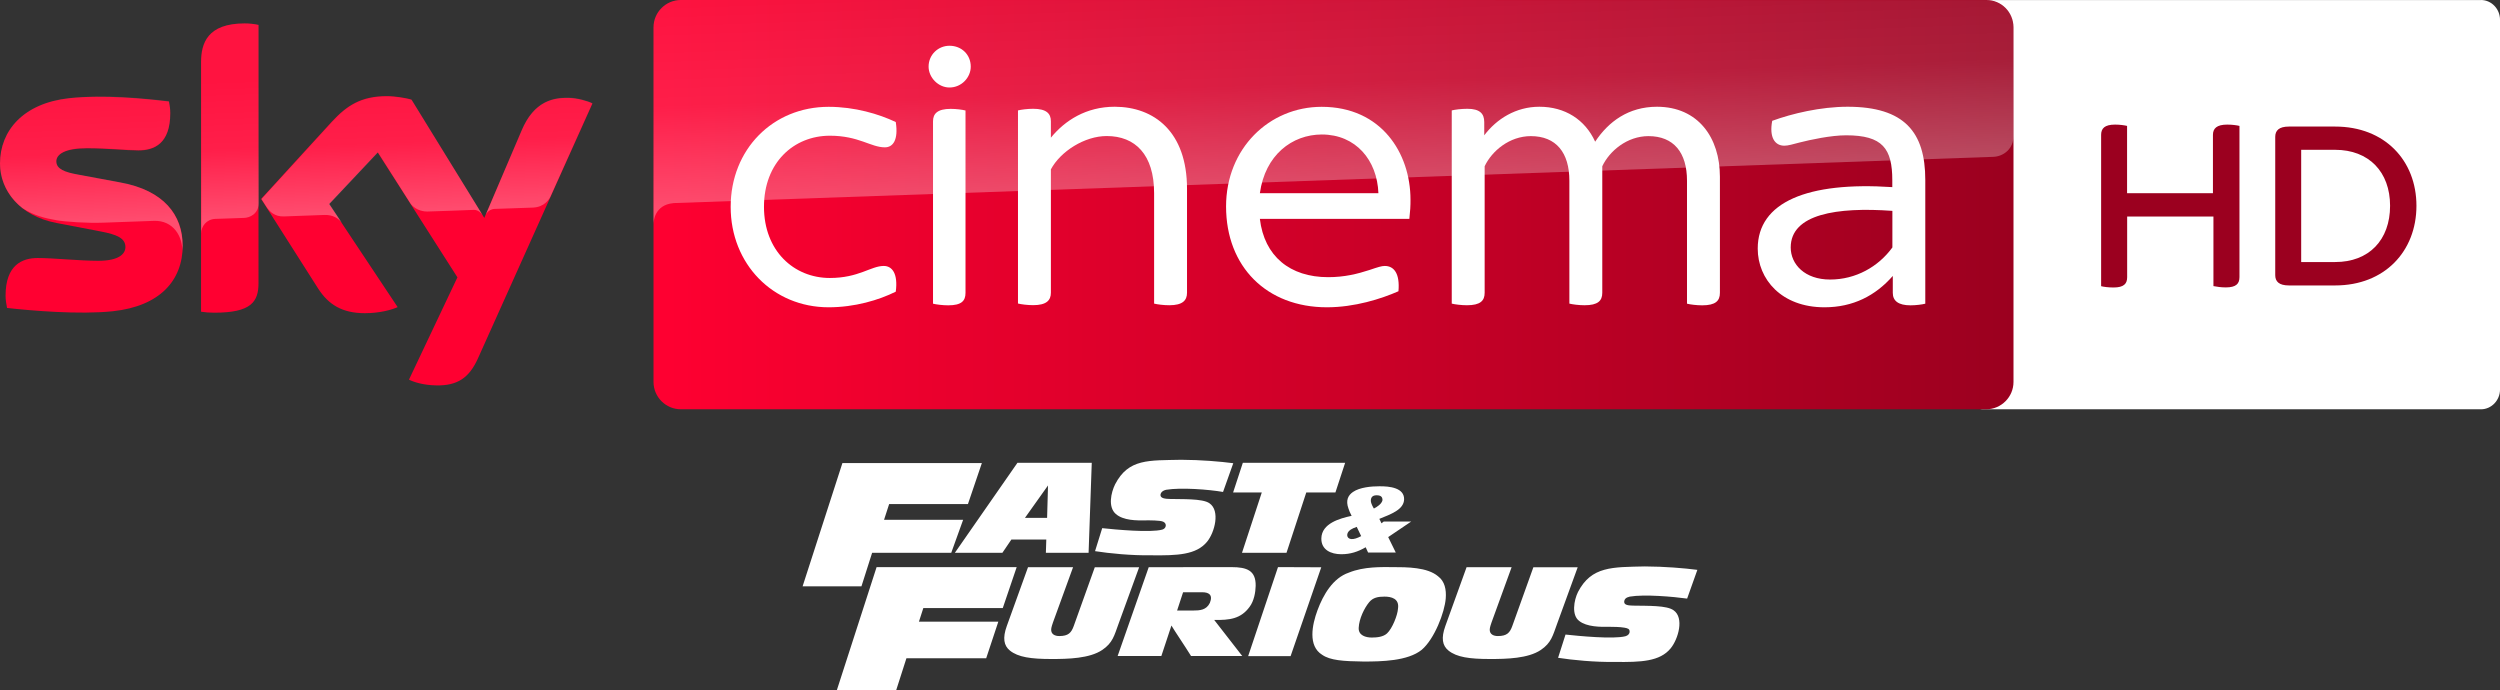 <svg width="3664.904" height="1012.133" viewBox="0.02 -0.006 3664.904 1012.133" xmlns="http://www.w3.org/2000/svg"><rect x="0.02" y="-0.006" width="3664.904" height="1012.133" fill="#333333" stroke="none"/><defs><linearGradient id="a" x1="-625.21" x2="-403.69" y1="653.82" y2="653.82" gradientTransform="matrix(7.5 0 0 -7.5 3906.6 4671.7)" gradientUnits="userSpaceOnUse"><stop stop-color="#FF0031" offset="0"/><stop stop-color="#9B001F" offset="1"/></linearGradient><linearGradient id="b" x1="-735.16" x2="-730.71" y1="1190.1" y2="1190.1" gradientTransform="matrix(-1.316 -37.678 -37.678 1.316 42656 -29484)" gradientUnits="userSpaceOnUse"><stop stop-color="#fff" offset="0"/><stop stop-color="#fff" stop-opacity=".4" offset=".5"/><stop stop-color="#fff" stop-opacity=".25" offset="1"/></linearGradient><linearGradient id="c" x1="-721.24" x2="-716.8" y1="1180.7" y2="1180.7" gradientTransform="matrix(-1.956 -56.026 -56.026 1.956 64789 -42973)" gradientUnits="userSpaceOnUse"><stop stop-color="#fff" offset="0"/><stop stop-color="#fff" stop-opacity=".4" offset=".5"/><stop stop-color="#fff" stop-opacity=".25" offset="1"/></linearGradient></defs><g transform="translate(4279.6 304.14)"><g transform="matrix(7.287 0 0 7.287 -4677 -2403.2)" fill="#fff"><path d="m330.93 390.36c0.582-0.289 1.578-0.922 1.73-1.672 0.012-0.711-0.371-0.996-1.195-0.996-0.914 0-1.172 0.531-1.148 1.176 0.012 0.418 0.414 1.191 0.613 1.492zm-2.559 5.547-0.895-1.863c-1.066 0.379-1.566 0.727-1.777 1.141-0.324 0.633-0.051 1.266 0.719 1.316 0.469 0.031 1.086-0.133 1.953-0.594zm1.391 3.297-0.484-1.055c-1.582 0.918-3.086 1.402-4.906 1.402-2.07 0-4.059-0.879-4.012-3.191 0.062-3.016 3.707-4.019 6.09-4.531-0.352-0.641-0.457-0.984-0.633-1.457-0.598-1.668-0.078-2.668 0.906-3.348 1.387-0.953 3.738-1.141 5.281-1.141 2.117-0.031 5.051 0.316 5.004 2.621-0.043 2.082-2.668 2.996-4.984 3.934l0.438 0.895 0.453-0.363 5.516 8e-3 -4.625 3.125 1.523 3.102h-5.566" fill-rule="evenodd"/><path d="m291.34 410.88h3.176c1.422 0 2.719-0.094 3.418-1.543 0.68-1.676-0.281-2.137-1.547-2.137h-3.84zm-32.27-8.738-2.801 8.246h-15.984l-0.883 2.734h15.973l-2.441 7.359h-16.047l-2.07 6.457h-11.941l8.012-24.797zm110.41 13.57c2.691 0.293 9.637 0.965 12.043 0.34 0.543-0.148 0.855-0.496 0.855-0.93 0-0.555-0.355-0.668-1.035-0.793-0.871-0.164-2.391-0.176-2.961-0.176-1.898 0.043-4.633 0.023-6.141-1.176-1.586-1.168-1.074-4.164-0.246-5.836 2.699-5.203 6.938-4.984 13.449-5.137 4.004 0.019 7.922 0.348 10.562 0.691l-2.059 5.781c-2.824-0.391-8.594-0.898-11.547-0.398-0.797 0.184-1.082 0.52-1.117 1.062 8e-3 0.676 0.93 0.723 1.836 0.75 2.949 0.059 6.727-0.066 8.098 0.934 2.188 1.5 0.953 5.785-0.586 7.664-2.172 2.648-5.981 2.793-11.188 2.731-4.109 0.059-8.539-0.379-11.457-0.832zm-108.13-13.551h9.062l-4.043 11.117c-0.117 0.324-0.34 1.004-0.359 1.363-0.062 1.023 0.766 1.371 1.637 1.371 1.82 0 2.414-0.668 2.902-2.023l4.231-11.809h8.922l-4.141 11.375c-0.867 2.383-1.172 3.828-3.273 5.25-2.555 1.727-6.883 1.824-10.211 1.824-4.137 0-6.715-0.363-8.367-1.695-1.238-1-1.5-2.531-0.629-4.941zm88.227 0h9.062l-4.043 11.117c-0.117 0.324-0.34 1.004-0.359 1.363-0.062 1.023 0.766 1.371 1.637 1.371 1.82 0 2.414-0.668 2.902-2.023l4.234-11.809h8.918l-4.141 11.375c-0.867 2.383-1.172 3.828-3.269 5.25-2.559 1.727-6.887 1.824-10.215 1.824-4.141 0-6.719-0.363-8.363-1.695-1.246-1-1.504-2.531-0.633-4.941zm-29.234 0.016-6.168 17.875h-8.539l6.004-17.91zm5.551 1.074c3.055-1.25 6.637-1.109 8.676-1.109 3.094 0 7.125 0.023 9.273 1.848 1.359 1.02 1.676 2.688 1.543 4.441-0.215 2.812-2.266 8.168-4.836 10.352-2.812 2.273-8.117 2.356-11.715 2.356-4.098-0.051-6.715-0.242-8.309-1.355-2.898-1.777-2.031-6.031-0.941-8.969 1.16-3.125 3.106-6.477 6.309-7.562zm7.152 4.828c-1.273 0-2.297 0.191-3.066 1.121-0.984 1.195-2.023 3.332-2.106 5.152-0.082 1.559 1.457 1.961 2.629 1.961 1.066 0 2.305-0.129 3.07-0.832 1.066-0.984 2.125-3.672 2.203-4.961 0.332-2.078-1.379-2.441-2.731-2.441zm-53.668 11.953 6.254-17.871 16.656-0.016c3.129 0 4.914 0.699 4.859 3.773-0.023 1.266-0.324 3.035-1.23 4.231-1.754 2.402-4.019 2.68-7.113 2.621l5.648 7.262h-10.301c-1.332-2.148-3.363-5.121-3.949-6.137-0.711 2.043-1.312 4.094-2.031 6.137h-8.793"/><path d="m317.33 387.12-3.981 12.148h-8.953l3.984-12.148h-5.769l1.953-5.961h20.582l-1.953 5.961zm-65.266-5.906-2.801 8.25h-15.852l-1.023 3.16h15.91l-2.394 6.644h-15.918l-2.144 6.738h-11.84l8.008-24.793zm13.125 11.027 0.184-6.527-4.641 6.527zm-18.559 7.027 12.594-18.109h14.949l-0.637 18.109h-8.594l0.086-2.672h-7.023l-1.812 2.672zm29.645-4.961c2.691 0.289 9.691 0.945 12.082 0.293 0.828-0.227 0.984-1.23 0.191-1.59-0.621-0.297-2.777-0.27-3.473-0.27-1.898 0.043-4.539 0.039-6.062-1.285-1.617-1.406-0.965-4.301-0.141-5.973 2.699-5.207 6.801-4.777 13.312-4.93 4.004 0.016 7.816 0.348 10.457 0.691l-2.059 5.781c-2.82-0.496-8.488-0.934-11.441-0.438-0.797 0.188-1.113 0.605-1.148 1.055 8e-3 0.676 0.957 0.77 1.867 0.793 2.258 0.078 6.621-0.133 7.996 0.871 2.188 1.496 1.055 5.852-0.484 7.731-2.172 2.648-5.981 2.793-11.191 2.731-4.106 0.059-8.434-0.379-11.348-0.832l1.441-4.629"/></g><g transform="matrix(1.2 0 0 1.2 -4297.7 551.25)"><g transform="matrix(1 0 0 1 716.31 -712.82)"><path d="m2329.6 0c12.9 0 23.3 10.94 23.3 24.276v451.45c0 13.336-10.5 24.276-23.3 24.276h-607.9c-12.9 0-23.3-10.94-23.3-24.276v-451.34c0-13.44 10.5-24.276 23.3-24.276h607.9" fill="#fff"/><g fill="#00396e"><g fill="#9b001f"><path d="m2034.6 153.8v184.7c0 8.1-4.1 12.6-16.7 12.6-5.7 0-11-0.8-15.1-1.6v-85h-105.4v74.1c0 8.1-4.1 12.6-16.7 12.6-6.1 0-12.2-0.8-15.1-1.6v-184.8c0-7.8 4.1-12.6 17.1-12.6 5.7 0 11.3 0.8 14.6 1.6v82.2h104.9v-71.2c0-7.8 4.5-12.6 17.5-12.6 6 0 11.6 0.8 14.9 1.6"/><path d="m2250.8 251.4c0 55.4-38.7 97.3-99.3 97.3h-56.5c-12.2 0-16.7-4.9-16.7-12.6v-168.9c0-7.7 4.5-12.6 16.7-12.6h56.5c60.6 0 99.3 41.5 99.3 96.8m-32.2 0c0-41.5-26-68.4-67.1-68.4h-41.5v137.1h41.5c41.1 0.1 67.1-26.8 67.1-68.7"/></g></g></g><g transform="translate(1595.9 -230.81)"><path d="m-1357.6-182.22c0 43-28 74.2-85.2 80.4-41.2 4.4-101-0.8-129.4-4-1-4.6-1.8-10.4-1.8-15 0-37.4 20.2-46 39.2-46 19.8 0 51 3.4 74 3.4 25.6 0 33.2-8.6 33.2-16.8 0-10.8-10.2-15.2-30-19l-54.2-10.4c-45-8.6-69-39.6-69-72.6 0-40 28.4-73.6 84.4-79.8 42.2-4.6 93.8 0.6 122 4 1 4.8 1.6 9.4 1.6 14.4 0 37.4-19.8 45.4-38.8 45.4-14.6 0-37.2-2.6-63.2-2.6-26.4 0-37.2 7.2-37.2 16 0 9.4 10.4 13.2 26.8 16.2l51.6 9.6c53.2 9.6 76 39.8 76 76.8m92.6 46c0 23-9 36.2-54 36.2-6 0-11.2-0.4-16.2-1.2v-304.8c0-23.2 7.8-47.4 53.2-47.4 5.8 0 11.6 0.6 17 1.8zm183.8 118c6 3 18 6.8 33.2 7 26.2 0.6 40.4-9.4 51-32.8l140-311.6c-5.8-3-18.6-6.6-29-6.8-18-0.4-42.2 3.2-57.6 40l-45.6 106.6-89-144.6c-5.8-1.8-19.8-4.2-30-4.2-31.6 0-49 11.6-67.2 31.2l-86.4 94.4 69.6 109.4c12.8 20 29.8 30.2 57.2 30.2 18 0 33-4.2 40-7.4l-83.8-126 59.4-63 97.4 152.6z" fill="#ff0031"/><path d="m845.76-482.02h-1594.8c-18.4 0-33.4 15-33.4 33.4v433.2c0 18.4 15 33.4 33.4 33.4h1594.6c18.4 0 33.4-15 33.4-33.4v-433.4c-0.2-18.4-14.8-33.2-33.2-33.2" fill="url(#a)"/><path d="m-1335-406.02v209c0-8.4 6.4-17.2 17.2-17.6 7.6-0.2 28.8-1 35.2-1.2 7-0.2 17.6-5 17.8-17.8v-218c-5.4-1.2-11.2-1.8-17-1.8-45.4 0.2-53.2 24.2-53.2 47.4m160 72.8-86.4 94.4 7 10.8c3 4 8.8 10.8 20.4 10.4 4.2-0.2 45.8-1.6 49.2-1.8 10.8-0.4 17.6 4.2 21.8 9.8l-15.4-23.2 59.4-63 39.8 62.6c7.2 9.4 18 9.6 20.4 9.6 2 0 54.4-1.8 56.6-2 3.6-0.2 7.8 1.8 11 6.4l-86.6-140.8c-5.8-1.8-19.8-4.2-30-4.2-31.6-0.2-49 11.2-67.2 31m-321.4-29c-56 6.2-84.4 39.6-84.4 79.8 0 20.6 9.4 40.4 27.4 54.6 13.6 9 27.6 12.4 41.4 14.8 11.4 2 38 3.8 57.8 3 6.2-0.2 51.8-1.8 61.6-2.2 23.2-0.8 35.6 19 34.4 38.8v-1c0.2-2.6 0.4-5.2 0.4-7.8 0-37-22.8-67.2-75.8-77l-51.6-9.6c-16.6-2.8-26.8-6.8-26.8-16.2 0-8.8 11-16.2 37.2-16.2 26 0 48.6 2.6 63.2 2.6 19 0 38.8-8 38.8-45.4 0-5-0.6-9.6-1.6-14.4-20.2-2.4-52.6-5.8-84.8-5.8-12.6 0.2-25.2 0.8-37.2 2m552.6 39.8-44.2 104.2c0-0.2 2.8-8.2 11.4-8.6 0 0 43.6-1.6 46.8-1.6 14.2-0.6 19.8-10.2 21.4-13.4l51.2-114.2c-5.8-3-18.6-6.6-29-6.8h-2.2c-17.8 0.2-40.6 5-55.4 40.4" fill="url(#b)" opacity=".3"/><path d="m-749.04-482.02c-18.4 0-33.4 15-33.4 33.4v240.6-0.2c0-3.6 1.4-23.4 24-25.6 0 0 1.2-0.2 3.2-0.2 98.6-3.4 1609.4-56.4 1609.4-56.4 12.6-0.4 24.8-9.8 24.8-25.4v-132.6c0-18.4-15-33.4-33.4-33.4z" fill="url(#c)" opacity=".3"/><g transform="translate(-1595.9 -646.92)" fill="#fff"><path d="m907.7 417.6c0-70.2 51.5-122.2 119.7-122.2 31.9 0 61.4 8.8 82 18.6 3.4 22.1-3.5 30.9-13.3 30.9-17.2 0-31.9-14.2-67.2-14.2-44.2 0-80.5 32.9-80.5 86.9 0 53.5 36.3 86.9 80.5 86.9 35.3 0 50.1-14.7 65.8-14.7 10.3 0 17.6 9.3 14.7 31.4-20.6 10.3-50.1 19.1-82 19.1-68.2 0-119.7-53-119.7-122.7"/><path d="m2116.2 380.8v141.9c0 9.8-5.4 15.2-21.6 15.2-6.9 0-14.7-1-18.6-2v-150.2c0-34.4-16.2-54.5-47.1-54.5-26 0-47.6 18.1-56.4 36.8v154.6c0 9.8-5.4 15.2-21.6 15.2-6.9 0-14.7-1-18.6-2v-150.1c0-34.4-16.2-54.5-47.1-54.5-26 0-47.6 18.1-56.4 36.8v154.6c0 9.8-5.4 15.2-21.6 15.2-6.8 0-14.7-1-18.6-2v-236c3.9-1 11.8-2 19.1-2 15.2 0 20.6 5.9 20.6 16.2v16.2c15.2-20.1 38.8-34.9 67.3-34.9 31.4 0 55.9 15.7 68.2 42.7 16.2-24.5 40.7-42.7 75.6-42.7 50.3 0.1 76.8 37.9 76.8 85.5"/><path d="m1736.8 432.3h-182.6c5.4 45.7 36.8 71.2 83.4 71.2 20.1 0 35.8-4 50.6-8.8 10.3-3.5 14.7-4.9 18.6-4.9 11.3 0 18.6 9.3 16.7 30.9-21.1 9.3-53.5 19.6-87.4 19.6-73.6 0-123.2-49.5-123.2-123.2 0-70.7 52.6-121.7 116.8-121.7 72.7 0 108.5 56.4 108.5 113.4 0.1 6.9-0.4 15.2-1.4 23.5m-182.6-31.4h144.8c-1.5-40.2-27.5-71.7-69.2-71.7-36.3 0.1-69.2 25.1-75.6 71.7"/><path d="m1465.2 395.5v127.1c0 9.3-5.4 15.2-21.6 15.2-6.8 0-14.7-1-18.6-2v-135c0-47.1-23.1-69.7-57.9-69.7-27 0-56.4 18.7-68.2 40.7v150.7c0 9.3-5.4 15.2-21.6 15.2-6.9 0-14.7-1-18.6-2v-235.9c3.9-1 11.8-2 18.6-2 16.2 0 21.6 5.9 21.6 15.2v20.1c17.2-21.1 43.2-37.8 78-37.8 48.1 0.1 88.3 30.5 88.3 100.2"/><path d="m2367.1 384.7v151.2c-3.9 1-11.3 2-18.1 2-14.7 0-21.6-5.4-21.6-15.2v-20.7c-21.1 24.1-48.6 38.3-83.5 38.3-52.5 0-81.5-34.3-81.5-71.7 0-56.9 60.9-82 164.4-75.1v-8.3c0-38.8-11.8-55-56.4-55-18.6 0-43.7 5.4-56.9 8.8-7.9 2-13.8 3.9-18.6 3.9-11.3 0-18.7-9.8-14.8-30.4 24.1-8.8 58.9-17.2 92.3-17.2 69.2 0.1 94.7 31 94.7 89.4m-40.2 82.5v-44.7c-67.7-4.9-124.2 3.9-124.2 44.7 0 20.6 17.2 39.2 48.1 39.2 31.4 0 58.9-15.6 76.1-39.2"/><path d="m1149.5 246.3c0-14.7 11.8-25.5 25.5-25.5 14.8 0 26 10.8 26 25.5 0 13.3-11.3 25.5-26 25.5-13.7 0-25.5-12.2-25.5-25.5m5.4 289.6v-222.8c0-9.3 5.4-15.2 21.6-15.2 6.9 0 14.2 1 18.1 2v222.8c0 9.8-4.9 15.2-21.1 15.2-6.8 0-14.6-1-18.6-2"/></g></g></g></g></svg>